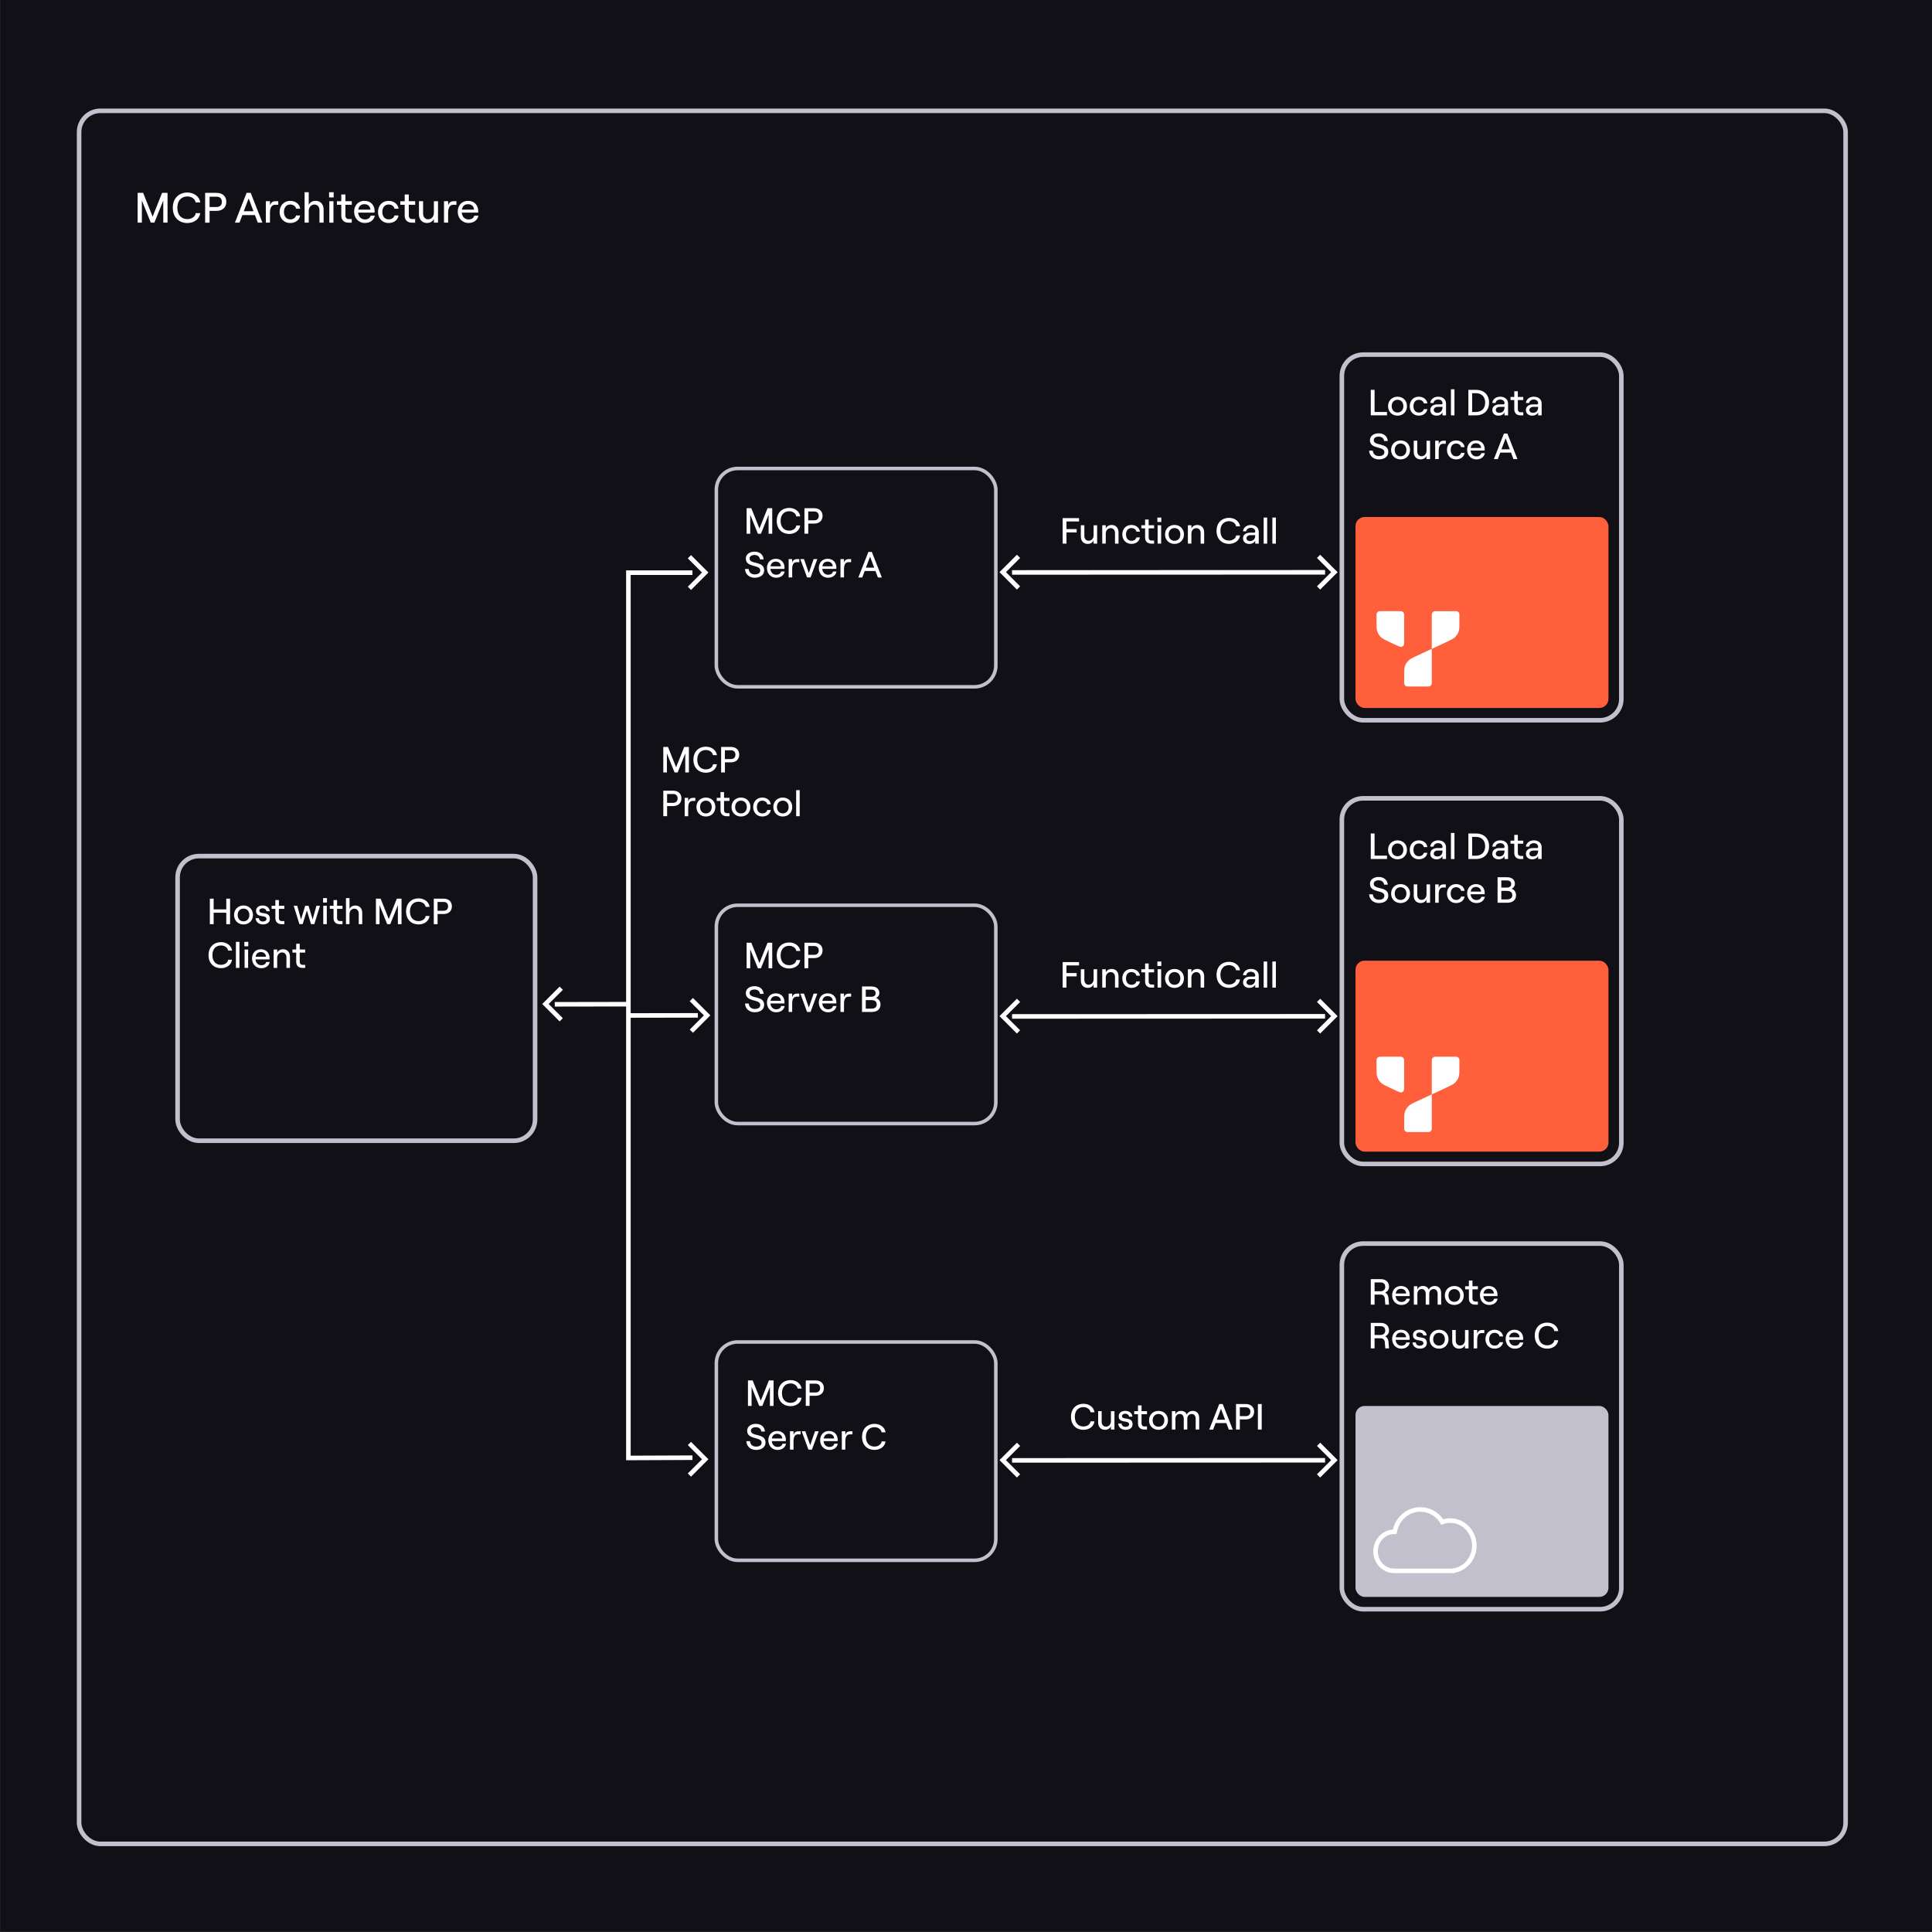 <?xml version="1.0" encoding="UTF-8"?>
<svg id="Layer_1" data-name="Layer 1" xmlns="http://www.w3.org/2000/svg" xmlns:xlink="http://www.w3.org/1999/xlink" width="636" height="636" viewBox="0 0 636 636">
  <rect x="0" y="0" width="636" height="636" fill="#333333" stroke="none"/>
  <defs>
    <style>
      .cls-1, .cls-2, .cls-3, .cls-4, .cls-5 {
        fill: none;
      }

      .cls-2, .cls-3 {
        stroke: #c2c0cc;
      }

      .cls-2, .cls-4, .cls-5 {
        stroke-width: 1.5px;
      }

      .cls-3 {
        stroke-width: 1.16px;
      }

      .cls-6 {
        fill: #121017;
      }

      .cls-7 {
        fill: #ff5f3b;
      }

      .cls-8 {
        clip-path: url(#clippath-1);
      }

      .cls-9 {
        clip-path: url(#clippath-3);
      }

      .cls-10 {
        clip-path: url(#clippath-4);
      }

      .cls-11 {
        clip-path: url(#clippath-2);
      }

      .cls-12 {
        fill: #fff;
      }

      .cls-4 {
        stroke-miterlimit: 10;
      }

      .cls-4, .cls-5 {
        stroke: #fff;
      }

      .cls-13 {
        fill: #c2c0cc;
      }
    </style>
    <clipPath id="clippath-1">
      <rect class="cls-1" x="453.13" y="201.18" width="27.3" height="24.83"/>
    </clipPath>
    <clipPath id="clippath-2">
      <rect class="cls-1" x="453.13" y="201.18" width="27.3" height="24.83"/>
    </clipPath>
    <clipPath id="clippath-3">
      <rect class="cls-1" x="453.13" y="347.85" width="27.3" height="24.83"/>
    </clipPath>
    <clipPath id="clippath-4">
      <rect class="cls-1" x="453.13" y="347.85" width="27.3" height="24.83"/>
    </clipPath>
  </defs>
  <rect class="cls-6" x=".07" y="-.15" width="636" height="636"/>
  <rect class="cls-2" x="58.46" y="281.82" width="117.68" height="93.7" rx="7" ry="7"/>
  <g>
    <path class="cls-12" d="M75.74,295.83v8.4h-1.25v-3.77h-4.16v3.77h-1.25v-8.4h1.25v3.53h4.16v-3.53h1.25Z"/>
    <path class="cls-12" d="M77.05,301.2c0-1.81,1.31-3.12,3.12-3.12s3.11,1.31,3.11,3.12-1.3,3.12-3.11,3.12-3.12-1.31-3.12-3.12ZM80.17,303.3c1.14,0,1.92-.86,1.92-2.1s-.78-2.1-1.92-2.1-1.93.86-1.93,2.1.78,2.1,1.93,2.1Z"/>
    <path class="cls-12" d="M84.13,302.26h1.09c.07.7.56,1.09,1.36,1.09.68,0,1.14-.37,1.14-.82,0-1.61-3.43-.13-3.43-2.71,0-1.04.89-1.74,2.15-1.74,1.37,0,2.29.75,2.36,1.89h-1.1c-.08-.7-.74-.97-1.26-.97-.64,0-1.06.31-1.06.78,0,1.5,3.47-.04,3.47,2.72,0,1.1-.9,1.81-2.27,1.81s-2.36-.79-2.45-2.06Z"/>
    <path class="cls-12" d="M91.81,296.29v1.89h1.79v1.01h-1.79v3.02c0,.65.36,1.01.94,1.01h.85v1.01h-.93c-1.22,0-2.02-.74-2.02-1.98v-3.06h-1.24v-1.01h1.24v-1.89h1.16Z"/>
    <path class="cls-12" d="M96.69,298.18h1.16l1.25,4.5,1.37-4.5h1.1l1.35,4.5,1.24-4.5h1.18l-1.87,6.04h-1.08l-1.37-4.51-1.38,4.51h-1.08l-1.87-6.04Z"/>
    <path class="cls-12" d="M106.35,295.65h1.29v1.46h-1.29v-1.46ZM106.42,298.18h1.16v6.04h-1.16v-6.04Z"/>
    <path class="cls-12" d="M110.96,296.29v1.89h1.79v1.01h-1.79v3.02c0,.65.36,1.01.94,1.01h.85v1.01h-.94c-1.22,0-2.01-.74-2.01-1.98v-3.06h-1.24v-1.01h1.24v-1.89h1.16Z"/>
    <path class="cls-12" d="M113.9,295.65h1.16v3.6c.32-.76,1.04-1.16,1.94-1.16,1.37,0,2.25.98,2.25,2.42v3.72h-1.16v-3.49c0-.96-.56-1.61-1.42-1.61-.95,0-1.62.77-1.62,1.82v3.27h-1.16v-8.58Z"/>
    <path class="cls-12" d="M123.76,295.83h1.54l2.67,6.69,2.67-6.69h1.54v8.4h-1.2v-6.25l-2.51,6.25h-1.01l-2.52-6.25v6.25h-1.19v-8.4Z"/>
    <path class="cls-12" d="M133.68,300.03c0-2.88,1.95-4.29,4.09-4.29,1.91,0,3.42,1.15,3.65,2.79h-1.31c-.14-.98-1.13-1.69-2.34-1.69-1.63,0-2.82,1.12-2.82,3.19s1.18,3.19,2.82,3.19c1.25,0,2.23-.71,2.36-1.69h1.27c-.18,1.64-1.69,2.79-3.63,2.79-2.16,0-4.09-1.42-4.09-4.29Z"/>
    <path class="cls-12" d="M142.8,295.83h3.25c1.69,0,2.71,1.04,2.71,2.53s-1.02,2.53-2.71,2.53h-2v3.33h-1.25v-8.4ZM146.01,299.81c1.08,0,1.5-.68,1.5-1.45s-.42-1.45-1.5-1.45h-1.97v2.9h1.97Z"/>
    <path class="cls-12" d="M68.65,314.43c0-2.88,1.96-4.29,4.09-4.29,1.91,0,3.42,1.15,3.65,2.79h-1.31c-.14-.98-1.13-1.69-2.34-1.69-1.63,0-2.82,1.12-2.82,3.19s1.17,3.19,2.82,3.19c1.25,0,2.23-.71,2.36-1.69h1.27c-.18,1.64-1.69,2.79-3.63,2.79-2.16,0-4.09-1.42-4.09-4.29Z"/>
    <path class="cls-12" d="M77.66,310.05h1.16v8.58h-1.16v-8.58Z"/>
    <path class="cls-12" d="M80.44,310.05h1.29v1.46h-1.29v-1.46ZM80.52,312.58h1.16v6.04h-1.16v-6.04Z"/>
    <path class="cls-12" d="M82.96,315.57c0-1.69,1.05-3.08,2.91-3.08s2.87,1.33,2.87,2.87c0,.16-.01.35-.02.46h-4.62c.1,1.14.84,1.92,1.9,1.92.89,0,1.46-.38,1.63-1.07h1.16c-.22,1.25-1.31,2.06-2.79,2.06-1.87,0-3.03-1.48-3.03-3.15ZM87.57,314.95c-.07-.92-.7-1.54-1.69-1.54s-1.56.53-1.74,1.54h3.43Z"/>
    <path class="cls-12" d="M90.1,312.58h1.16v1.07c.32-.76,1.04-1.16,1.94-1.16,1.37,0,2.25.98,2.25,2.42v3.72h-1.16v-3.49c0-.96-.56-1.61-1.42-1.61-.95,0-1.62.77-1.62,1.82v3.27h-1.16v-6.04Z"/>
    <path class="cls-12" d="M98.67,310.68v1.9h1.79v1.01h-1.79v3.02c0,.65.36,1.01.94,1.01h.85v1.01h-.93c-1.22,0-2.02-.74-2.02-1.98v-3.06h-1.24v-1.01h1.24v-1.9h1.16Z"/>
  </g>
  <rect class="cls-3" x="235.82" y="154.22" width="92" height="71.87" rx="7" ry="7"/>
  <rect class="cls-2" x="441.73" y="116.74" width="92" height="120.36" rx="7" ry="7"/>
  <rect class="cls-3" x="235.82" y="298" width="92" height="71.87" rx="7" ry="7"/>
  <g>
    <path class="cls-12" d="M245.79,310.34h1.54l2.67,6.69,2.67-6.69h1.54v8.4h-1.2v-6.25l-2.51,6.25h-1.01l-2.52-6.25v6.25h-1.19v-8.4Z"/>
    <path class="cls-12" d="M255.7,314.54c0-2.88,1.95-4.29,4.09-4.29,1.91,0,3.42,1.15,3.65,2.79h-1.31c-.14-.98-1.13-1.69-2.34-1.69-1.63,0-2.82,1.12-2.82,3.19s1.18,3.19,2.82,3.19c1.25,0,2.23-.71,2.36-1.69h1.27c-.18,1.64-1.69,2.79-3.63,2.79-2.16,0-4.09-1.42-4.09-4.29Z"/>
    <path class="cls-12" d="M264.82,310.34h3.25c1.69,0,2.71,1.04,2.71,2.53s-1.02,2.53-2.71,2.53h-2v3.33h-1.25v-8.4ZM268.03,314.32c1.08,0,1.5-.68,1.5-1.45s-.42-1.45-1.5-1.45h-1.97v2.9h1.97Z"/>
    <path class="cls-12" d="M245.25,330.35h1.21c.1,1.08.82,1.78,1.99,1.78,1.07,0,1.82-.41,1.82-1.32,0-2.02-4.75-.8-4.75-3.9,0-1.34,1.18-2.27,2.87-2.27s2.89,1,2.99,2.53h-1.2c-.1-.86-.77-1.43-1.79-1.43s-1.63.46-1.63,1.16c0,2.04,4.8.68,4.8,3.89,0,1.54-1.31,2.44-3.11,2.44s-3.11-1.14-3.2-2.88Z"/>
    <path class="cls-12" d="M252.47,330.08c0-1.69,1.06-3.08,2.91-3.08s2.87,1.33,2.87,2.87c0,.16-.01.35-.02.46h-4.62c.1,1.14.84,1.92,1.9,1.92.89,0,1.46-.38,1.63-1.07h1.16c-.22,1.25-1.31,2.06-2.79,2.06-1.87,0-3.03-1.48-3.03-3.15ZM257.08,329.46c-.07-.92-.7-1.54-1.69-1.54s-1.56.53-1.74,1.54h3.43Z"/>
    <path class="cls-12" d="M260.78,330.4v2.73h-1.16v-6.04h1.16v1.16c.28-.8.76-1.16,1.61-1.16h.73v1.01h-.88c-1.1,0-1.46.98-1.46,2.3Z"/>
    <path class="cls-12" d="M263.46,327.09h1.2l1.6,4.58,1.58-4.58h1.21l-2.22,6.04h-1.15l-2.22-6.04Z"/>
    <path class="cls-12" d="M269.54,330.08c0-1.69,1.06-3.08,2.91-3.08s2.87,1.33,2.87,2.87c0,.16-.01.35-.02.46h-4.62c.1,1.14.84,1.92,1.9,1.92.89,0,1.46-.38,1.63-1.07h1.16c-.22,1.25-1.31,2.06-2.79,2.06-1.87,0-3.03-1.48-3.03-3.15ZM274.14,329.46c-.07-.92-.7-1.54-1.69-1.54s-1.56.53-1.74,1.54h3.43Z"/>
    <path class="cls-12" d="M277.84,330.4v2.73h-1.16v-6.04h1.16v1.16c.28-.8.76-1.16,1.61-1.16h.73v1.01h-.88c-1.1,0-1.46.98-1.46,2.3Z"/>
    <path class="cls-12" d="M283.77,324.74h3.11c1.57,0,2.59.78,2.59,2.16,0,.78-.54,1.4-1.08,1.64.83.3,1.46.98,1.46,2.13,0,1.52-1.08,2.46-2.82,2.46h-3.26v-8.4ZM286.81,328.13c.94,0,1.44-.4,1.44-1.18s-.5-1.17-1.45-1.17h-1.8v2.35h1.81ZM286.86,332.03c1.18,0,1.75-.49,1.75-1.4s-.58-1.4-1.75-1.4h-1.86v2.81h1.86Z"/>
  </g>
  <g>
    <path class="cls-12" d="M218.36,245.89h1.54l2.67,6.69,2.67-6.69h1.54v8.4h-1.2v-6.25l-2.51,6.25h-1.01l-2.52-6.25v6.25h-1.19v-8.4Z"/>
    <path class="cls-12" d="M228.27,250.09c0-2.88,1.95-4.29,4.09-4.29,1.91,0,3.42,1.15,3.65,2.79h-1.31c-.14-.98-1.13-1.69-2.34-1.69-1.63,0-2.82,1.12-2.82,3.19s1.18,3.19,2.82,3.19c1.25,0,2.23-.71,2.36-1.69h1.27c-.18,1.64-1.69,2.79-3.63,2.79-2.16,0-4.09-1.42-4.09-4.29Z"/>
    <path class="cls-12" d="M237.39,245.89h3.25c1.69,0,2.71,1.04,2.71,2.53s-1.02,2.53-2.71,2.53h-2v3.33h-1.25v-8.4ZM240.6,249.88c1.08,0,1.5-.68,1.5-1.45s-.42-1.45-1.5-1.45h-1.97v2.9h1.97Z"/>
    <path class="cls-12" d="M218.36,260.29h3.25c1.69,0,2.71,1.04,2.71,2.53s-1.02,2.53-2.71,2.53h-2v3.33h-1.25v-8.4ZM221.57,264.28c1.08,0,1.5-.68,1.5-1.45s-.42-1.45-1.5-1.45h-1.97v2.9h1.97Z"/>
    <path class="cls-12" d="M226.55,265.96v2.73h-1.16v-6.04h1.16v1.16c.28-.8.76-1.16,1.61-1.16h.73v1.01h-.88c-1.1,0-1.46.98-1.46,2.3Z"/>
    <path class="cls-12" d="M229.26,265.67c0-1.81,1.31-3.12,3.12-3.12s3.11,1.31,3.11,3.12-1.3,3.12-3.11,3.12-3.12-1.31-3.12-3.12ZM232.38,267.77c1.14,0,1.92-.86,1.92-2.1s-.78-2.1-1.92-2.1-1.93.86-1.93,2.1.78,2.1,1.93,2.1Z"/>
    <path class="cls-12" d="M238.35,260.75v1.9h1.79v1.01h-1.79v3.02c0,.65.36,1.01.94,1.01h.85v1.01h-.94c-1.22,0-2.02-.74-2.02-1.98v-3.06h-1.24v-1.01h1.24v-1.9h1.16Z"/>
    <path class="cls-12" d="M240.81,265.67c0-1.81,1.31-3.12,3.12-3.12s3.11,1.31,3.11,3.12-1.3,3.12-3.11,3.12-3.12-1.31-3.12-3.12ZM243.93,267.77c1.14,0,1.92-.86,1.92-2.1s-.78-2.1-1.92-2.1-1.93.86-1.93,2.1.78,2.1,1.93,2.1Z"/>
    <path class="cls-12" d="M247.94,265.67c0-1.67,1.09-3.12,2.99-3.12,1.42,0,2.64.84,2.81,2.21h-1.16c-.11-.68-.79-1.19-1.62-1.19-1.2,0-1.8.94-1.8,2.1s.61,2.1,1.81,2.1c.83,0,1.43-.43,1.62-1.12h1.15c-.19,1.27-1.26,2.14-2.81,2.14-1.89,0-2.99-1.45-2.99-3.12Z"/>
    <path class="cls-12" d="M254.57,265.67c0-1.81,1.31-3.12,3.12-3.12s3.11,1.31,3.11,3.12-1.3,3.12-3.11,3.12-3.12-1.31-3.12-3.12ZM257.69,267.77c1.14,0,1.92-.86,1.92-2.1s-.78-2.1-1.92-2.1-1.93.86-1.93,2.1.78,2.1,1.93,2.1Z"/>
    <path class="cls-12" d="M262.09,260.11h1.16v8.58h-1.16v-8.58Z"/>
  </g>
  <g>
    <path class="cls-12" d="M246.23,454.42h1.54l2.67,6.69,2.67-6.69h1.54v8.4h-1.2v-6.25l-2.51,6.25h-1.01l-2.52-6.25v6.25h-1.19v-8.4Z"/>
    <path class="cls-12" d="M256.14,458.61c0-2.88,1.95-4.29,4.09-4.29,1.91,0,3.42,1.15,3.65,2.79h-1.31c-.14-.98-1.13-1.69-2.34-1.69-1.63,0-2.82,1.12-2.82,3.19s1.18,3.19,2.82,3.19c1.25,0,2.23-.71,2.36-1.69h1.27c-.18,1.64-1.69,2.79-3.63,2.79-2.16,0-4.09-1.42-4.09-4.29Z"/>
    <path class="cls-12" d="M265.26,454.42h3.25c1.69,0,2.71,1.04,2.71,2.53s-1.02,2.53-2.71,2.53h-2v3.33h-1.25v-8.4ZM268.48,458.4c1.08,0,1.5-.68,1.5-1.45s-.42-1.45-1.5-1.45h-1.97v2.9h1.97Z"/>
    <path class="cls-12" d="M245.69,474.43h1.21c.1,1.08.82,1.78,1.99,1.78,1.07,0,1.82-.41,1.82-1.32,0-2.02-4.75-.8-4.75-3.9,0-1.34,1.18-2.27,2.87-2.27s2.89,1,2.99,2.53h-1.2c-.1-.86-.77-1.43-1.79-1.43s-1.63.46-1.63,1.16c0,2.04,4.8.68,4.8,3.89,0,1.54-1.31,2.44-3.11,2.44s-3.11-1.14-3.2-2.88Z"/>
    <path class="cls-12" d="M252.92,474.15c0-1.69,1.06-3.08,2.91-3.08s2.87,1.33,2.87,2.87c0,.16-.01.35-.02.46h-4.62c.1,1.14.84,1.92,1.9,1.92.89,0,1.46-.38,1.63-1.07h1.16c-.22,1.25-1.31,2.06-2.79,2.06-1.87,0-3.03-1.48-3.03-3.15ZM257.52,473.54c-.07-.92-.7-1.54-1.69-1.54s-1.56.53-1.74,1.54h3.43Z"/>
    <path class="cls-12" d="M261.22,474.48v2.73h-1.16v-6.04h1.16v1.16c.28-.8.76-1.16,1.61-1.16h.73v1.01h-.88c-1.1,0-1.46.98-1.46,2.3Z"/>
    <path class="cls-12" d="M263.91,471.17h1.2l1.6,4.58,1.58-4.58h1.21l-2.22,6.04h-1.15l-2.22-6.04Z"/>
    <path class="cls-12" d="M269.98,474.15c0-1.69,1.06-3.08,2.91-3.08s2.87,1.33,2.87,2.87c0,.16-.01.35-.02.46h-4.62c.1,1.14.84,1.92,1.9,1.92.89,0,1.46-.38,1.63-1.07h1.16c-.22,1.25-1.31,2.06-2.79,2.06-1.87,0-3.03-1.48-3.03-3.15ZM274.59,473.54c-.07-.92-.7-1.54-1.69-1.54s-1.56.53-1.74,1.54h3.43Z"/>
    <path class="cls-12" d="M278.28,474.48v2.73h-1.16v-6.04h1.16v1.16c.28-.8.76-1.16,1.61-1.16h.73v1.01h-.88c-1.1,0-1.46.98-1.46,2.3Z"/>
    <path class="cls-12" d="M283.78,473.01c0-2.88,1.95-4.29,4.09-4.29,1.91,0,3.42,1.15,3.65,2.79h-1.31c-.14-.98-1.13-1.69-2.34-1.69-1.63,0-2.82,1.12-2.82,3.19s1.18,3.19,2.82,3.19c1.25,0,2.23-.71,2.36-1.69h1.27c-.18,1.64-1.69,2.79-3.63,2.79-2.16,0-4.09-1.42-4.09-4.29Z"/>
  </g>
  <rect class="cls-3" x="235.82" y="441.77" width="92" height="71.87" rx="7" ry="7"/>
  <rect class="cls-2" x="26.04" y="36.48" width="581.52" height="570.51" rx="7" ry="7"/>
  <g>
    <path class="cls-12" d="M45.33,63.49h1.79l3.12,7.82,3.12-7.82h1.79v9.8h-1.4v-7.3l-2.93,7.3h-1.18l-2.94-7.3v7.3h-1.39v-9.8Z"/>
    <path class="cls-12" d="M56.89,68.39c0-3.36,2.28-5.01,4.78-5.01,2.23,0,3.99,1.34,4.26,3.26h-1.53c-.17-1.15-1.32-1.97-2.73-1.97-1.91,0-3.29,1.3-3.29,3.73s1.37,3.73,3.29,3.73c1.46,0,2.61-.83,2.76-1.97h1.48c-.21,1.92-1.98,3.26-4.24,3.26-2.52,0-4.78-1.65-4.78-5.01Z"/>
    <path class="cls-12" d="M67.53,63.49h3.8c1.98,0,3.17,1.22,3.17,2.96s-1.19,2.96-3.17,2.96h-2.34v3.89h-1.46v-9.8ZM71.29,68.14c1.26,0,1.75-.8,1.75-1.7s-.49-1.69-1.75-1.69h-2.3v3.39h2.3Z"/>
    <path class="cls-12" d="M81.19,63.49h1.34l3.85,9.8h-1.51l-.94-2.49h-4.15l-.94,2.49h-1.51l3.85-9.8ZM80.26,69.53h3.19l-1.6-4.22-1.6,4.22Z"/>
    <path class="cls-12" d="M88.87,70.1v3.19h-1.36v-7.06h1.36v1.36c.32-.94.88-1.36,1.88-1.36h.85v1.18h-1.02c-1.29,0-1.71,1.15-1.71,2.69Z"/>
    <path class="cls-12" d="M92.05,69.77c0-1.95,1.27-3.64,3.49-3.64,1.65,0,3.08.98,3.28,2.58h-1.36c-.13-.8-.92-1.39-1.89-1.39-1.4,0-2.1,1.09-2.1,2.45s.71,2.45,2.11,2.45c.97,0,1.67-.5,1.89-1.3h1.34c-.22,1.48-1.47,2.49-3.28,2.49-2.21,0-3.49-1.7-3.49-3.64Z"/>
    <path class="cls-12" d="M100.27,63.28h1.36v4.2c.38-.88,1.22-1.36,2.27-1.36,1.6,0,2.63,1.15,2.63,2.83v4.34h-1.36v-4.08c0-1.12-.66-1.88-1.65-1.88-1.11,0-1.89.9-1.89,2.13v3.82h-1.36v-10.02Z"/>
    <path class="cls-12" d="M108.33,63.28h1.51v1.71h-1.51v-1.71ZM108.41,66.24h1.36v7.06h-1.36v-7.06Z"/>
    <path class="cls-12" d="M113.71,64.02v2.21h2.09v1.18h-2.09v3.53c0,.76.42,1.18,1.09,1.18h.99v1.18h-1.09c-1.43,0-2.35-.87-2.35-2.31v-3.57h-1.44v-1.18h1.44v-2.21h1.36Z"/>
    <path class="cls-12" d="M116.57,69.72c0-1.98,1.23-3.6,3.4-3.6s3.35,1.55,3.35,3.35c0,.18-.01.41-.03.53h-5.39c.11,1.33.98,2.24,2.21,2.24,1.04,0,1.71-.45,1.91-1.25h1.36c-.25,1.46-1.53,2.41-3.26,2.41-2.19,0-3.54-1.72-3.54-3.68ZM121.95,69.01c-.08-1.08-.81-1.79-1.98-1.79s-1.82.62-2.03,1.79h4.01Z"/>
    <path class="cls-12" d="M124.44,69.77c0-1.95,1.27-3.64,3.49-3.64,1.65,0,3.08.98,3.28,2.58h-1.36c-.13-.8-.92-1.39-1.89-1.39-1.4,0-2.1,1.09-2.1,2.45s.71,2.45,2.11,2.45c.97,0,1.67-.5,1.89-1.3h1.34c-.22,1.48-1.47,2.49-3.28,2.49-2.21,0-3.49-1.7-3.49-3.64Z"/>
    <path class="cls-12" d="M134.58,64.02v2.21h2.09v1.18h-2.09v3.53c0,.76.42,1.18,1.09,1.18h.99v1.18h-1.09c-1.43,0-2.35-.87-2.35-2.31v-3.57h-1.44v-1.18h1.44v-2.21h1.36Z"/>
    <path class="cls-12" d="M144.19,73.29h-1.36v-1.25c-.38.88-1.23,1.36-2.28,1.36-1.6,0-2.63-1.15-2.63-2.83v-4.34h1.36v4.08c0,1.12.66,1.88,1.65,1.88,1.11,0,1.9-.9,1.9-2.13v-3.82h1.36v7.06Z"/>
    <path class="cls-12" d="M147.52,70.1v3.19h-1.36v-7.06h1.36v1.36c.32-.94.88-1.36,1.88-1.36h.85v1.18h-1.02c-1.29,0-1.71,1.15-1.71,2.69Z"/>
    <path class="cls-12" d="M150.68,69.72c0-1.98,1.23-3.6,3.4-3.6s3.35,1.55,3.35,3.35c0,.18-.01.41-.03.53h-5.39c.11,1.33.98,2.24,2.21,2.24,1.04,0,1.71-.45,1.91-1.25h1.36c-.25,1.46-1.53,2.41-3.26,2.41-2.19,0-3.54-1.72-3.54-3.68ZM156.06,69.01c-.08-1.08-.81-1.79-1.98-1.79s-1.82.62-2.03,1.79h4.01Z"/>
  </g>
  <polyline class="cls-5" points="184.75 335.71 179.56 330.51 184.76 325.31"/>
  <path class="cls-5" d="M182.63,330.61l24.41-.04"/>
  <polyline class="cls-5" points="335.28 339.7 330.09 334.5 335.29 329.3"/>
  <polyline class="cls-5" points="434.07 329.3 439.27 334.51 434.06 339.7"/>
  <path class="cls-5" d="M333.16,334.6l103.04-.04"/>
  <polyline class="cls-5" points="335.28 485.86 330.09 480.65 335.29 475.46"/>
  <polyline class="cls-5" points="434.07 475.46 439.27 480.66 434.06 485.86"/>
  <path class="cls-5" d="M333.16,480.75l103.04-.04"/>
  <path class="cls-5" d="M206.83,334.29l22.9-.04"/>
  <polyline class="cls-5" points="227.59 339.46 232.78 334.25 227.58 329.06"/>
  <g>
    <polyline class="cls-5" points="226.95 485.58 232.15 480.38 226.95 475.18"/>
    <path class="cls-5" d="M227.95,188.52h-21.09v291.43l21.09-.09"/>
    <polyline class="cls-5" points="226.95 193.67 232.15 188.47 226.95 183.27"/>
  </g>
  <g>
    <path class="cls-12" d="M245.79,167.3h1.54l2.67,6.69,2.67-6.69h1.54v8.4h-1.2v-6.25l-2.51,6.25h-1.01l-2.52-6.25v6.25h-1.19v-8.4Z"/>
    <path class="cls-12" d="M255.7,171.49c0-2.88,1.95-4.29,4.09-4.29,1.91,0,3.42,1.15,3.65,2.79h-1.31c-.14-.98-1.13-1.69-2.34-1.69-1.63,0-2.82,1.12-2.82,3.19s1.18,3.19,2.82,3.19c1.25,0,2.23-.71,2.36-1.69h1.27c-.18,1.64-1.69,2.79-3.63,2.79-2.16,0-4.09-1.42-4.09-4.29Z"/>
    <path class="cls-12" d="M264.82,167.3h3.25c1.69,0,2.71,1.04,2.71,2.53s-1.02,2.53-2.71,2.53h-2v3.33h-1.25v-8.4ZM268.03,171.28c1.08,0,1.5-.68,1.5-1.45s-.42-1.45-1.5-1.45h-1.97v2.9h1.97Z"/>
    <path class="cls-12" d="M245.25,187.31h1.21c.1,1.08.82,1.78,1.99,1.78,1.07,0,1.82-.41,1.82-1.32,0-2.02-4.75-.8-4.75-3.9,0-1.34,1.18-2.27,2.87-2.27s2.89,1,2.99,2.53h-1.2c-.1-.86-.77-1.43-1.79-1.43s-1.63.46-1.63,1.16c0,2.04,4.8.68,4.8,3.89,0,1.54-1.31,2.44-3.11,2.44s-3.11-1.14-3.2-2.88Z"/>
    <path class="cls-12" d="M252.47,187.03c0-1.69,1.06-3.08,2.91-3.08s2.87,1.33,2.87,2.87c0,.16-.01.35-.02.46h-4.62c.1,1.14.84,1.92,1.9,1.92.89,0,1.46-.38,1.63-1.07h1.16c-.22,1.25-1.31,2.06-2.79,2.06-1.87,0-3.03-1.48-3.03-3.15ZM257.08,186.42c-.07-.92-.7-1.54-1.69-1.54s-1.56.53-1.74,1.54h3.43Z"/>
    <path class="cls-12" d="M260.78,187.36v2.73h-1.16v-6.04h1.16v1.16c.28-.8.76-1.16,1.61-1.16h.73v1.01h-.88c-1.1,0-1.46.98-1.46,2.3Z"/>
    <path class="cls-12" d="M263.46,184.05h1.2l1.6,4.58,1.58-4.58h1.21l-2.22,6.04h-1.15l-2.22-6.04Z"/>
    <path class="cls-12" d="M269.54,187.03c0-1.69,1.06-3.08,2.91-3.08s2.87,1.33,2.87,2.87c0,.16-.01.35-.02.46h-4.62c.1,1.14.84,1.92,1.9,1.92.89,0,1.46-.38,1.63-1.07h1.16c-.22,1.25-1.31,2.06-2.79,2.06-1.87,0-3.03-1.48-3.03-3.15ZM274.14,186.42c-.07-.92-.7-1.54-1.69-1.54s-1.56.53-1.74,1.54h3.43Z"/>
    <path class="cls-12" d="M277.84,187.36v2.73h-1.16v-6.04h1.16v1.16c.28-.8.76-1.16,1.61-1.16h.73v1.01h-.88c-1.1,0-1.46.98-1.46,2.3Z"/>
    <path class="cls-12" d="M285.85,181.7h1.15l3.3,8.4h-1.3l-.8-2.13h-3.55l-.8,2.13h-1.29l3.3-8.4ZM285.06,186.87h2.73l-1.37-3.61-1.37,3.61Z"/>
  </g>
  <rect class="cls-7" x="446.22" y="170.2" width="83.27" height="62.86" rx="3" ry="3"/>
  <g>
    <path class="cls-12" d="M451.25,421.08h3.29c1.69,0,2.72,1.02,2.72,2.52,0,.9-.49,1.52-1.24,1.9.61.36,1.01,1.02,1.06,1.83l.17,2.15h-1.21l-.17-2.04c-.06-.74-.55-1.27-1.27-1.27h-2.1v3.31h-1.25v-8.4ZM454.5,425.07c1.09,0,1.51-.71,1.51-1.46s-.42-1.44-1.51-1.44h-2v2.9h2Z"/>
    <path class="cls-12" d="M458.28,426.42c0-1.69,1.06-3.08,2.91-3.08s2.87,1.33,2.87,2.87c0,.16-.01.35-.02.46h-4.62c.1,1.14.84,1.92,1.9,1.92.89,0,1.46-.38,1.63-1.07h1.16c-.22,1.25-1.31,2.06-2.79,2.06-1.87,0-3.03-1.47-3.03-3.15ZM462.89,425.81c-.07-.92-.7-1.54-1.69-1.54s-1.56.53-1.74,1.54h3.43Z"/>
    <path class="cls-12" d="M465.42,423.43h1.16v1.08c.25-.68.9-1.18,1.79-1.18.98,0,1.72.44,1.96,1.24.24-.68,1.03-1.24,1.97-1.24,1.31,0,2.12.9,2.12,2.3v3.84h-1.16v-3.51c0-.96-.48-1.61-1.28-1.61-.92,0-1.48.65-1.48,1.61v3.51h-1.16v-3.51c0-.96-.48-1.61-1.27-1.61-.92,0-1.48.65-1.48,1.61v3.51h-1.16v-6.04Z"/>
    <path class="cls-12" d="M475.63,426.46c0-1.81,1.31-3.12,3.12-3.12s3.11,1.31,3.11,3.12-1.3,3.12-3.11,3.12-3.12-1.31-3.12-3.12ZM478.75,428.56c1.14,0,1.92-.86,1.92-2.1s-.78-2.1-1.92-2.1-1.93.86-1.93,2.1.78,2.1,1.93,2.1Z"/>
    <path class="cls-12" d="M484.72,421.54v1.89h1.79v1.01h-1.79v3.02c0,.65.36,1.01.94,1.01h.85v1.01h-.94c-1.22,0-2.02-.74-2.02-1.98v-3.06h-1.24v-1.01h1.24v-1.89h1.16Z"/>
    <path class="cls-12" d="M487.18,426.42c0-1.69,1.06-3.08,2.91-3.08s2.87,1.33,2.87,2.87c0,.16-.01.35-.02.46h-4.62c.1,1.14.84,1.92,1.9,1.92.89,0,1.46-.38,1.63-1.07h1.16c-.22,1.25-1.31,2.06-2.79,2.06-1.87,0-3.03-1.47-3.03-3.15ZM491.78,425.81c-.07-.92-.7-1.54-1.69-1.54s-1.56.53-1.74,1.54h3.43Z"/>
    <path class="cls-12" d="M451.25,435.48h3.29c1.69,0,2.72,1.02,2.72,2.52,0,.9-.49,1.52-1.24,1.89.61.36,1.01,1.02,1.06,1.83l.17,2.15h-1.21l-.17-2.04c-.06-.74-.55-1.27-1.27-1.27h-2.1v3.31h-1.25v-8.4ZM454.5,439.46c1.09,0,1.51-.71,1.51-1.46s-.42-1.44-1.51-1.44h-2v2.9h2Z"/>
    <path class="cls-12" d="M458.28,440.82c0-1.69,1.06-3.08,2.91-3.08s2.87,1.33,2.87,2.87c0,.16-.01.35-.02.46h-4.62c.1,1.14.84,1.92,1.9,1.92.89,0,1.46-.38,1.63-1.07h1.16c-.22,1.25-1.31,2.06-2.79,2.06-1.87,0-3.03-1.48-3.03-3.15ZM462.89,440.21c-.07-.92-.7-1.54-1.69-1.54s-1.56.53-1.74,1.54h3.43Z"/>
    <path class="cls-12" d="M464.98,441.91h1.09c.07.7.56,1.09,1.36,1.09.68,0,1.14-.37,1.14-.82,0-1.61-3.43-.13-3.43-2.71,0-1.04.89-1.74,2.15-1.74,1.37,0,2.29.75,2.36,1.89h-1.1c-.08-.7-.74-.97-1.26-.97-.64,0-1.06.31-1.06.78,0,1.5,3.47-.04,3.47,2.72,0,1.1-.9,1.81-2.27,1.81s-2.36-.79-2.45-2.06Z"/>
    <path class="cls-12" d="M470.61,440.86c0-1.81,1.31-3.12,3.12-3.12s3.11,1.31,3.11,3.12-1.3,3.12-3.11,3.12-3.12-1.31-3.12-3.12ZM473.72,442.96c1.14,0,1.92-.86,1.92-2.1s-.78-2.1-1.92-2.1-1.93.86-1.93,2.1.78,2.1,1.93,2.1Z"/>
    <path class="cls-12" d="M483.42,443.88h-1.16v-1.07c-.32.75-1.06,1.16-1.95,1.16-1.37,0-2.25-.98-2.25-2.42v-3.72h1.16v3.49c0,.96.56,1.61,1.42,1.61.95,0,1.63-.77,1.63-1.82v-3.27h1.16v6.04Z"/>
    <path class="cls-12" d="M486.28,441.14v2.73h-1.16v-6.04h1.16v1.16c.28-.8.76-1.16,1.61-1.16h.73v1.01h-.88c-1.1,0-1.46.98-1.46,2.3Z"/>
    <path class="cls-12" d="M489,440.86c0-1.67,1.09-3.12,2.99-3.12,1.42,0,2.64.84,2.81,2.21h-1.16c-.11-.68-.79-1.19-1.62-1.19-1.2,0-1.8.94-1.8,2.1s.61,2.1,1.81,2.1c.83,0,1.43-.43,1.62-1.12h1.15c-.19,1.27-1.26,2.13-2.81,2.13-1.89,0-2.99-1.45-2.99-3.12Z"/>
    <path class="cls-12" d="M495.64,440.82c0-1.69,1.06-3.08,2.91-3.08s2.87,1.33,2.87,2.87c0,.16-.01.35-.02.46h-4.62c.1,1.14.84,1.92,1.9,1.92.89,0,1.46-.38,1.63-1.07h1.16c-.22,1.25-1.31,2.06-2.79,2.06-1.87,0-3.03-1.48-3.03-3.15ZM500.24,440.21c-.07-.92-.7-1.54-1.69-1.54s-1.56.53-1.74,1.54h3.43Z"/>
    <path class="cls-12" d="M505.23,439.68c0-2.88,1.95-4.29,4.09-4.29,1.91,0,3.42,1.15,3.65,2.79h-1.31c-.14-.98-1.13-1.69-2.34-1.69-1.63,0-2.82,1.12-2.82,3.19s1.18,3.19,2.82,3.19c1.25,0,2.23-.71,2.36-1.69h1.27c-.18,1.64-1.69,2.79-3.63,2.79-2.16,0-4.09-1.42-4.09-4.29Z"/>
  </g>
  <g>
    <path class="cls-12" d="M451.25,128.33h1.25v7.29h4.09v1.1h-5.34v-8.4Z"/>
    <path class="cls-12" d="M456.94,133.71c0-1.81,1.31-3.12,3.12-3.12s3.11,1.31,3.11,3.12-1.3,3.12-3.11,3.12-3.12-1.31-3.12-3.12ZM460.06,135.8c1.14,0,1.92-.86,1.92-2.1s-.78-2.1-1.92-2.1-1.93.86-1.93,2.1.78,2.1,1.93,2.1Z"/>
    <path class="cls-12" d="M464.07,133.71c0-1.67,1.09-3.12,2.99-3.12,1.42,0,2.64.84,2.81,2.21h-1.16c-.11-.68-.79-1.19-1.62-1.19-1.2,0-1.8.94-1.8,2.1s.61,2.1,1.81,2.1c.83,0,1.43-.43,1.62-1.12h1.15c-.19,1.27-1.26,2.13-2.81,2.13-1.89,0-2.99-1.45-2.99-3.12Z"/>
    <path class="cls-12" d="M470.84,135c0-1.16.92-1.88,2.35-1.88h1.26c.28,0,.41-.14.41-.36,0-.73-.53-1.24-1.46-1.24-.84,0-1.45.53-1.49,1.14h-1.08c.1-1.19,1.18-2.07,2.6-2.07,1.56,0,2.59.9,2.59,2.24v3.9h-1.16v-.98c-.29.66-1.06,1.08-1.97,1.08-1.24,0-2.05-.74-2.05-1.82ZM473.12,135.9c1.1,0,1.74-.71,1.74-1.82v-.14h-1.56c-.79,0-1.31.41-1.31,1.04,0,.55.46.92,1.13.92Z"/>
    <path class="cls-12" d="M477.64,128.15h1.16v8.58h-1.16v-8.58Z"/>
    <path class="cls-12" d="M483.38,128.33h2.58c2.34,0,4.23,1.46,4.23,4.2s-1.89,4.2-4.23,4.2h-2.58v-8.4ZM485.88,135.62c1.56,0,3.02-.88,3.02-3.09s-1.46-3.09-3.02-3.09h-1.26v6.19h1.26Z"/>
    <path class="cls-12" d="M491.26,135c0-1.16.92-1.88,2.35-1.88h1.26c.28,0,.41-.14.41-.36,0-.73-.53-1.24-1.46-1.24-.84,0-1.45.53-1.49,1.14h-1.08c.1-1.19,1.18-2.07,2.6-2.07,1.56,0,2.59.9,2.59,2.24v3.9h-1.16v-.98c-.29.66-1.06,1.08-1.97,1.08-1.24,0-2.05-.74-2.05-1.82ZM493.54,135.9c1.1,0,1.74-.71,1.74-1.82v-.14h-1.56c-.79,0-1.31.41-1.31,1.04,0,.55.46.92,1.13.92Z"/>
    <path class="cls-12" d="M499.66,128.79v1.89h1.79v1.01h-1.79v3.02c0,.65.36,1.01.94,1.01h.85v1.01h-.94c-1.22,0-2.02-.74-2.02-1.98v-3.06h-1.24v-1.01h1.24v-1.89h1.16Z"/>
    <path class="cls-12" d="M502.32,135c0-1.16.92-1.88,2.35-1.88h1.26c.28,0,.41-.14.41-.36,0-.73-.53-1.24-1.46-1.24-.84,0-1.45.53-1.49,1.14h-1.08c.1-1.19,1.18-2.07,2.6-2.07,1.56,0,2.59.9,2.59,2.24v3.9h-1.16v-.98c-.29.66-1.06,1.08-1.97,1.08-1.24,0-2.05-.74-2.05-1.82ZM504.6,135.9c1.1,0,1.74-.71,1.74-1.82v-.14h-1.56c-.79,0-1.31.41-1.31,1.04,0,.55.46.92,1.13.92Z"/>
    <path class="cls-12" d="M450.71,148.35h1.21c.1,1.08.82,1.78,1.99,1.78,1.07,0,1.82-.41,1.82-1.32,0-2.02-4.75-.8-4.75-3.9,0-1.34,1.18-2.27,2.87-2.27s2.89,1,2.99,2.53h-1.2c-.1-.86-.77-1.43-1.79-1.43s-1.63.46-1.63,1.16c0,2.04,4.8.68,4.8,3.89,0,1.54-1.31,2.44-3.11,2.44s-3.11-1.14-3.2-2.88Z"/>
    <path class="cls-12" d="M457.94,148.11c0-1.81,1.31-3.12,3.12-3.12s3.11,1.31,3.11,3.12-1.3,3.12-3.11,3.12-3.12-1.31-3.12-3.12ZM461.06,150.21c1.14,0,1.92-.86,1.92-2.1s-.78-2.1-1.92-2.1-1.93.86-1.93,2.1.78,2.1,1.93,2.1Z"/>
    <path class="cls-12" d="M470.75,151.13h-1.16v-1.07c-.32.76-1.06,1.16-1.95,1.16-1.37,0-2.25-.98-2.25-2.42v-3.72h1.16v3.49c0,.96.56,1.61,1.42,1.61.95,0,1.63-.77,1.63-1.82v-3.27h1.16v6.04Z"/>
    <path class="cls-12" d="M473.61,148.39v2.73h-1.16v-6.04h1.16v1.16c.28-.8.76-1.16,1.61-1.16h.73v1.01h-.88c-1.1,0-1.46.98-1.46,2.3Z"/>
    <path class="cls-12" d="M476.33,148.11c0-1.67,1.09-3.12,2.99-3.12,1.42,0,2.64.84,2.81,2.21h-1.16c-.11-.68-.79-1.19-1.62-1.19-1.2,0-1.8.94-1.8,2.1s.61,2.1,1.81,2.1c.83,0,1.43-.43,1.62-1.12h1.15c-.19,1.27-1.26,2.14-2.81,2.14-1.89,0-2.99-1.45-2.99-3.12Z"/>
    <path class="cls-12" d="M482.97,148.07c0-1.69,1.06-3.08,2.91-3.08s2.87,1.33,2.87,2.87c0,.16-.01.35-.02.46h-4.62c.1,1.14.84,1.92,1.9,1.92.89,0,1.46-.38,1.63-1.07h1.16c-.22,1.25-1.31,2.06-2.79,2.06-1.87,0-3.03-1.48-3.03-3.15ZM487.57,147.46c-.07-.92-.7-1.54-1.69-1.54s-1.56.53-1.74,1.54h3.43Z"/>
    <path class="cls-12" d="M495.07,142.73h1.15l3.3,8.4h-1.3l-.8-2.13h-3.55l-.8,2.13h-1.29l3.3-8.4ZM494.28,147.9h2.73l-1.37-3.61-1.37,3.61Z"/>
  </g>
  <g>
    <path class="cls-12" d="M349.82,316.71h5.39v1.1h-4.14v2.51h3.35v1.1h-3.35v3.68h-1.25v-8.4Z"/>
    <path class="cls-12" d="M361.16,325.11h-1.16v-1.07c-.32.76-1.06,1.16-1.95,1.16-1.37,0-2.25-.98-2.25-2.42v-3.72h1.16v3.49c0,.96.56,1.61,1.42,1.61.95,0,1.63-.77,1.63-1.82v-3.27h1.16v6.04Z"/>
    <path class="cls-12" d="M362.86,319.06h1.16v1.07c.32-.76,1.04-1.16,1.94-1.16,1.37,0,2.25.98,2.25,2.42v3.72h-1.16v-3.49c0-.96-.56-1.61-1.42-1.61-.95,0-1.62.77-1.62,1.82v3.27h-1.16v-6.04Z"/>
    <path class="cls-12" d="M369.45,322.09c0-1.67,1.09-3.12,2.99-3.12,1.42,0,2.64.84,2.81,2.21h-1.16c-.11-.68-.79-1.19-1.62-1.19-1.2,0-1.8.94-1.8,2.1s.61,2.1,1.81,2.1c.83,0,1.43-.43,1.62-1.12h1.15c-.19,1.27-1.26,2.14-2.81,2.14-1.89,0-2.99-1.45-2.99-3.12Z"/>
    <path class="cls-12" d="M378.13,317.17v1.9h1.79v1.01h-1.79v3.02c0,.65.36,1.01.94,1.01h.85v1.01h-.94c-1.22,0-2.02-.74-2.02-1.98v-3.06h-1.24v-1.01h1.24v-1.9h1.16Z"/>
    <path class="cls-12" d="M381,316.53h1.29v1.46h-1.29v-1.46ZM381.08,319.06h1.16v6.04h-1.16v-6.04Z"/>
    <path class="cls-12" d="M383.52,322.09c0-1.81,1.31-3.12,3.12-3.12s3.11,1.31,3.11,3.12-1.3,3.12-3.11,3.12-3.12-1.31-3.12-3.12ZM386.64,324.19c1.14,0,1.92-.86,1.92-2.1s-.78-2.1-1.92-2.1-1.93.86-1.93,2.1.78,2.1,1.93,2.1Z"/>
    <path class="cls-12" d="M391.05,319.06h1.16v1.07c.32-.76,1.04-1.16,1.94-1.16,1.37,0,2.25.98,2.25,2.42v3.72h-1.16v-3.49c0-.96-.56-1.61-1.42-1.61-.95,0-1.62.77-1.62,1.82v3.27h-1.16v-6.04Z"/>
    <path class="cls-12" d="M400.48,320.91c0-2.88,1.95-4.29,4.09-4.29,1.91,0,3.42,1.15,3.65,2.79h-1.31c-.14-.98-1.13-1.69-2.34-1.69-1.63,0-2.82,1.12-2.82,3.19s1.18,3.19,2.82,3.19c1.25,0,2.23-.71,2.36-1.69h1.27c-.18,1.64-1.69,2.79-3.63,2.79-2.16,0-4.09-1.42-4.09-4.29Z"/>
    <path class="cls-12" d="M409.19,323.38c0-1.16.92-1.88,2.35-1.88h1.26c.28,0,.41-.14.41-.36,0-.73-.53-1.24-1.46-1.24-.84,0-1.45.53-1.49,1.14h-1.08c.1-1.19,1.18-2.08,2.6-2.08,1.56,0,2.59.9,2.59,2.24v3.9h-1.16v-.98c-.29.66-1.06,1.08-1.97,1.08-1.24,0-2.05-.74-2.05-1.82ZM411.47,324.28c1.1,0,1.74-.71,1.74-1.82v-.14h-1.56c-.79,0-1.31.41-1.31,1.04,0,.55.46.92,1.13.92Z"/>
    <path class="cls-12" d="M415.99,316.53h1.16v8.58h-1.16v-8.58Z"/>
    <path class="cls-12" d="M418.85,316.53h1.16v8.58h-1.16v-8.58Z"/>
  </g>
  <polyline class="cls-5" points="335.28 193.55 330.09 188.34 335.29 183.15"/>
  <polyline class="cls-5" points="434.07 183.15 439.27 188.36 434.06 193.55"/>
  <path class="cls-5" d="M333.16,188.44l103.04-.04"/>
  <g>
    <path class="cls-12" d="M349.82,170.56h5.39v1.1h-4.14v2.51h3.35v1.1h-3.35v3.68h-1.25v-8.4Z"/>
    <path class="cls-12" d="M361.16,178.96h-1.16v-1.07c-.32.75-1.06,1.16-1.95,1.16-1.37,0-2.25-.98-2.25-2.42v-3.72h1.16v3.49c0,.96.56,1.61,1.42,1.61.95,0,1.63-.77,1.63-1.82v-3.27h1.16v6.04Z"/>
    <path class="cls-12" d="M362.86,172.91h1.16v1.07c.32-.76,1.04-1.16,1.94-1.16,1.37,0,2.25.98,2.25,2.42v3.72h-1.16v-3.49c0-.96-.56-1.61-1.42-1.61-.95,0-1.62.77-1.62,1.82v3.27h-1.16v-6.04Z"/>
    <path class="cls-12" d="M369.45,175.93c0-1.67,1.09-3.12,2.99-3.12,1.42,0,2.64.84,2.81,2.21h-1.16c-.11-.68-.79-1.19-1.62-1.19-1.2,0-1.8.94-1.8,2.1s.61,2.1,1.81,2.1c.83,0,1.43-.43,1.62-1.12h1.15c-.19,1.27-1.26,2.13-2.81,2.13-1.89,0-2.99-1.45-2.99-3.12Z"/>
    <path class="cls-12" d="M378.13,171.02v1.89h1.79v1.01h-1.79v3.02c0,.65.36,1.01.94,1.01h.85v1.01h-.94c-1.22,0-2.02-.74-2.02-1.98v-3.06h-1.24v-1.01h1.24v-1.89h1.16Z"/>
    <path class="cls-12" d="M381,170.38h1.29v1.46h-1.29v-1.46ZM381.08,172.91h1.16v6.04h-1.16v-6.04Z"/>
    <path class="cls-12" d="M383.52,175.93c0-1.81,1.31-3.12,3.12-3.12s3.11,1.31,3.11,3.12-1.3,3.12-3.11,3.12-3.12-1.31-3.12-3.12ZM386.64,178.03c1.14,0,1.92-.86,1.92-2.1s-.78-2.1-1.92-2.1-1.93.86-1.93,2.1.78,2.1,1.93,2.1Z"/>
    <path class="cls-12" d="M391.05,172.91h1.16v1.07c.32-.76,1.04-1.16,1.94-1.16,1.37,0,2.25.98,2.25,2.42v3.72h-1.16v-3.49c0-.96-.56-1.61-1.42-1.61-.95,0-1.62.77-1.62,1.82v3.27h-1.16v-6.04Z"/>
    <path class="cls-12" d="M400.48,174.76c0-2.88,1.95-4.29,4.09-4.29,1.91,0,3.42,1.15,3.65,2.79h-1.31c-.14-.98-1.13-1.69-2.34-1.69-1.63,0-2.82,1.12-2.82,3.19s1.18,3.19,2.82,3.19c1.25,0,2.23-.71,2.36-1.69h1.27c-.18,1.64-1.69,2.79-3.63,2.79-2.16,0-4.09-1.42-4.09-4.29Z"/>
    <path class="cls-12" d="M409.19,177.23c0-1.16.92-1.88,2.35-1.88h1.26c.28,0,.41-.14.41-.36,0-.73-.53-1.24-1.46-1.24-.84,0-1.45.53-1.49,1.14h-1.08c.1-1.19,1.18-2.07,2.6-2.07,1.56,0,2.59.9,2.59,2.24v3.9h-1.16v-.98c-.29.66-1.06,1.08-1.97,1.08-1.24,0-2.05-.74-2.05-1.82ZM411.47,178.13c1.1,0,1.74-.71,1.74-1.82v-.14h-1.56c-.79,0-1.31.41-1.31,1.04,0,.55.46.92,1.13.92Z"/>
    <path class="cls-12" d="M415.99,170.38h1.16v8.58h-1.16v-8.58Z"/>
    <path class="cls-12" d="M418.85,170.38h1.16v8.58h-1.16v-8.58Z"/>
  </g>
  <g>
    <path class="cls-12" d="M352.56,466.4c0-2.88,1.95-4.29,4.09-4.29,1.91,0,3.42,1.15,3.65,2.79h-1.31c-.14-.98-1.13-1.69-2.34-1.69-1.63,0-2.82,1.12-2.82,3.19s1.18,3.19,2.82,3.19c1.25,0,2.23-.71,2.36-1.69h1.27c-.18,1.64-1.69,2.79-3.63,2.79-2.16,0-4.09-1.42-4.09-4.29Z"/>
    <path class="cls-12" d="M366.86,470.59h-1.16v-1.07c-.32.76-1.06,1.16-1.95,1.16-1.37,0-2.25-.98-2.25-2.42v-3.72h1.16v3.49c0,.96.56,1.61,1.42,1.61.95,0,1.63-.77,1.63-1.82v-3.27h1.16v6.04Z"/>
    <path class="cls-12" d="M368.11,468.63h1.09c.07.7.56,1.09,1.36,1.09.68,0,1.14-.37,1.14-.82,0-1.61-3.43-.13-3.43-2.71,0-1.04.89-1.74,2.15-1.74,1.37,0,2.29.76,2.36,1.9h-1.1c-.08-.7-.74-.97-1.26-.97-.64,0-1.06.31-1.06.78,0,1.5,3.47-.04,3.47,2.72,0,1.1-.9,1.81-2.27,1.81s-2.36-.79-2.45-2.06Z"/>
    <path class="cls-12" d="M375.79,462.65v1.89h1.79v1.01h-1.79v3.02c0,.65.36,1.01.94,1.01h.85v1.01h-.94c-1.22,0-2.02-.74-2.02-1.98v-3.06h-1.24v-1.01h1.24v-1.89h1.16Z"/>
    <path class="cls-12" d="M378.25,467.57c0-1.81,1.31-3.12,3.12-3.12s3.11,1.31,3.11,3.12-1.3,3.12-3.11,3.12-3.12-1.31-3.12-3.12ZM381.37,469.67c1.14,0,1.92-.86,1.92-2.1s-.78-2.1-1.92-2.1-1.93.86-1.93,2.1.78,2.1,1.93,2.1Z"/>
    <path class="cls-12" d="M385.77,464.55h1.16v1.08c.25-.68.9-1.18,1.79-1.18.98,0,1.72.44,1.96,1.24.24-.68,1.03-1.24,1.97-1.24,1.31,0,2.12.9,2.12,2.3v3.84h-1.16v-3.51c0-.96-.48-1.61-1.28-1.61-.92,0-1.48.65-1.48,1.61v3.51h-1.16v-3.51c0-.96-.48-1.61-1.27-1.61-.92,0-1.48.65-1.48,1.61v3.51h-1.16v-6.04Z"/>
    <path class="cls-12" d="M401.36,462.2h1.15l3.3,8.4h-1.3l-.8-2.13h-3.55l-.8,2.13h-1.29l3.3-8.4ZM400.57,467.37h2.73l-1.37-3.61-1.37,3.61Z"/>
    <path class="cls-12" d="M406.89,462.2h3.25c1.69,0,2.71,1.04,2.71,2.53s-1.02,2.53-2.71,2.53h-2v3.33h-1.25v-8.4ZM410.11,466.18c1.08,0,1.5-.68,1.5-1.45s-.42-1.45-1.5-1.45h-1.97v2.9h1.97Z"/>
    <path class="cls-12" d="M414.09,462.2h1.25v8.4h-1.25v-8.4Z"/>
  </g>
  <rect class="cls-2" x="441.73" y="262.8" width="92" height="120.36" rx="7" ry="7"/>
  <rect class="cls-7" x="446.22" y="316.25" width="83.27" height="62.86" rx="3" ry="3"/>
  <g>
    <path class="cls-12" d="M451.25,274.38h1.25v7.29h4.09v1.1h-5.34v-8.4Z"/>
    <path class="cls-12" d="M456.94,279.76c0-1.81,1.31-3.12,3.12-3.12s3.11,1.31,3.11,3.12-1.3,3.12-3.11,3.12-3.12-1.31-3.12-3.12ZM460.06,281.86c1.14,0,1.92-.86,1.92-2.1s-.78-2.1-1.92-2.1-1.93.86-1.93,2.1.78,2.1,1.93,2.1Z"/>
    <path class="cls-12" d="M464.07,279.76c0-1.67,1.09-3.12,2.99-3.12,1.42,0,2.64.84,2.81,2.21h-1.16c-.11-.68-.79-1.19-1.62-1.19-1.2,0-1.8.94-1.8,2.1s.61,2.1,1.81,2.1c.83,0,1.43-.43,1.62-1.12h1.15c-.19,1.27-1.26,2.13-2.81,2.13-1.89,0-2.99-1.45-2.99-3.12Z"/>
    <path class="cls-12" d="M470.84,281.05c0-1.16.92-1.88,2.35-1.88h1.26c.28,0,.41-.14.41-.36,0-.73-.53-1.24-1.46-1.24-.84,0-1.45.53-1.49,1.14h-1.08c.1-1.19,1.18-2.07,2.6-2.07,1.56,0,2.59.9,2.59,2.24v3.9h-1.16v-.98c-.29.66-1.06,1.08-1.97,1.08-1.24,0-2.05-.74-2.05-1.82ZM473.12,281.95c1.1,0,1.74-.71,1.74-1.82v-.14h-1.56c-.79,0-1.31.41-1.31,1.04,0,.55.46.92,1.13.92Z"/>
    <path class="cls-12" d="M477.64,274.21h1.16v8.58h-1.16v-8.58Z"/>
    <path class="cls-12" d="M483.38,274.38h2.58c2.34,0,4.23,1.46,4.23,4.2s-1.89,4.2-4.23,4.2h-2.58v-8.4ZM485.88,281.68c1.56,0,3.02-.88,3.02-3.09s-1.46-3.09-3.02-3.09h-1.26v6.19h1.26Z"/>
    <path class="cls-12" d="M491.26,281.05c0-1.16.92-1.88,2.35-1.88h1.26c.28,0,.41-.14.41-.36,0-.73-.53-1.24-1.46-1.24-.84,0-1.45.53-1.49,1.14h-1.08c.1-1.19,1.18-2.07,2.6-2.07,1.56,0,2.59.9,2.59,2.24v3.9h-1.16v-.98c-.29.66-1.06,1.08-1.97,1.08-1.24,0-2.05-.74-2.05-1.82ZM493.54,281.95c1.1,0,1.74-.71,1.74-1.82v-.14h-1.56c-.79,0-1.31.41-1.31,1.04,0,.55.46.92,1.13.92Z"/>
    <path class="cls-12" d="M499.66,274.84v1.89h1.79v1.01h-1.79v3.02c0,.65.36,1.01.94,1.01h.85v1.01h-.94c-1.22,0-2.02-.74-2.02-1.98v-3.06h-1.24v-1.01h1.24v-1.89h1.16Z"/>
    <path class="cls-12" d="M502.32,281.05c0-1.16.92-1.88,2.35-1.88h1.26c.28,0,.41-.14.41-.36,0-.73-.53-1.24-1.46-1.24-.84,0-1.45.53-1.49,1.14h-1.08c.1-1.19,1.18-2.07,2.6-2.07,1.56,0,2.59.9,2.59,2.24v3.9h-1.16v-.98c-.29.66-1.06,1.08-1.97,1.08-1.24,0-2.05-.74-2.05-1.82ZM504.6,281.95c1.1,0,1.74-.71,1.74-1.82v-.14h-1.56c-.79,0-1.31.41-1.31,1.04,0,.55.46.92,1.13.92Z"/>
    <path class="cls-12" d="M450.71,294.4h1.21c.1,1.08.82,1.78,1.99,1.78,1.07,0,1.82-.41,1.82-1.32,0-2.02-4.75-.8-4.75-3.9,0-1.34,1.18-2.27,2.87-2.27s2.89,1,2.99,2.53h-1.2c-.1-.86-.77-1.43-1.79-1.43s-1.63.46-1.63,1.16c0,2.04,4.8.68,4.8,3.89,0,1.54-1.31,2.44-3.11,2.44s-3.11-1.14-3.2-2.88Z"/>
    <path class="cls-12" d="M457.94,294.16c0-1.81,1.31-3.12,3.12-3.12s3.11,1.31,3.11,3.12-1.3,3.12-3.11,3.12-3.12-1.31-3.12-3.12ZM461.06,296.26c1.14,0,1.92-.86,1.92-2.1s-.78-2.1-1.92-2.1-1.93.86-1.93,2.1.78,2.1,1.93,2.1Z"/>
    <path class="cls-12" d="M470.75,297.18h-1.16v-1.07c-.32.76-1.06,1.16-1.95,1.16-1.37,0-2.25-.98-2.25-2.42v-3.72h1.16v3.49c0,.96.56,1.61,1.42,1.61.95,0,1.63-.77,1.63-1.82v-3.27h1.16v6.04Z"/>
    <path class="cls-12" d="M473.61,294.45v2.73h-1.16v-6.04h1.16v1.16c.28-.8.76-1.16,1.61-1.16h.73v1.01h-.88c-1.1,0-1.46.98-1.46,2.3Z"/>
    <path class="cls-12" d="M476.33,294.16c0-1.67,1.09-3.12,2.99-3.12,1.42,0,2.64.84,2.81,2.21h-1.16c-.11-.68-.79-1.19-1.62-1.19-1.2,0-1.8.94-1.8,2.1s.61,2.1,1.81,2.1c.83,0,1.43-.43,1.62-1.12h1.15c-.19,1.27-1.26,2.14-2.81,2.14-1.89,0-2.99-1.45-2.99-3.12Z"/>
    <path class="cls-12" d="M482.97,294.12c0-1.69,1.06-3.08,2.91-3.08s2.87,1.33,2.87,2.87c0,.16-.01.35-.02.46h-4.62c.1,1.14.84,1.92,1.9,1.92.89,0,1.46-.38,1.63-1.07h1.16c-.22,1.25-1.31,2.06-2.79,2.06-1.87,0-3.03-1.48-3.03-3.15ZM487.57,293.51c-.07-.92-.7-1.54-1.69-1.54s-1.56.53-1.74,1.54h3.43Z"/>
    <path class="cls-12" d="M492.99,288.78h3.11c1.57,0,2.59.78,2.59,2.16,0,.78-.54,1.4-1.08,1.64.83.3,1.46.98,1.46,2.13,0,1.52-1.08,2.46-2.82,2.46h-3.26v-8.4ZM496.03,292.18c.94,0,1.44-.4,1.44-1.18s-.5-1.17-1.45-1.17h-1.8v2.35h1.81ZM496.08,296.08c1.18,0,1.75-.49,1.75-1.4s-.58-1.4-1.75-1.4h-1.86v2.81h1.86Z"/>
  </g>
  <rect class="cls-2" x="441.73" y="409.38" width="92" height="120.36" rx="7" ry="7"/>
  <rect class="cls-13" x="446.22" y="462.83" width="83.27" height="62.86" rx="3" ry="3"/>
  <path class="cls-4" d="M458.77,517.11h0s19.34,0,19.34,0v-.03c4.05-.36,7.23-3.91,7.23-8.24,0-4.57-3.54-8.27-7.91-8.27-.92,0-1.8.16-2.62.47-1.53-2.49-4.2-4.14-7.24-4.14-4.21,0-7.72,3.17-8.45,7.35-.05,0-.09,0-.14,0-3.4,0-6.15,2.88-6.15,6.43s2.65,6.32,5.96,6.43Z"/>
  <g id="Yugabyte-Logomark-RGB">
    <g class="cls-8">
      <g class="cls-11">
        <path class="cls-12" d="M460.45,201.18c.62,0,.94,0,1.17.12.21.11.38.28.49.49.12.24.12.55.12,1.17v7.83c0,.93,0,1.39-.2,1.68-.17.25-.44.42-.73.47-.34.06-.76-.14-1.6-.53l-2.19-1.02c-1.58-.74-2.38-1.11-2.96-1.68-.51-.5-.9-1.12-1.14-1.8-.27-.77-.27-1.64-.27-3.39v-1.56c0-.62,0-.94.12-1.17.11-.21.28-.38.49-.49.24-.12.55-.12,1.17-.12h5.54Z"/>
        <path class="cls-12" d="M478.65,201.18c.62,0,.94,0,1.17.12.21.11.38.28.49.49.12.24.12.55.12,1.17v1.56c0,1.75,0,2.62-.27,3.39-.24.68-.63,1.29-1.14,1.8-.58.57-1.37.94-2.96,1.68l-4.73,2.21v-10.63c0-.62,0-.94.12-1.17.11-.21.28-.38.49-.49.24-.12.55-.12,1.17-.12h5.54Z"/>
        <path class="cls-12" d="M471.34,213.59v10.63c0,.62,0,.94-.12,1.17-.11.21-.28.38-.49.49-.24.12-.55.12-1.17.12h-5.54c-.62,0-.94,0-1.17-.12-.21-.11-.38-.28-.49-.49-.12-.24-.12-.55-.12-1.17v-1.56c0-1.75,0-2.62.27-3.39.24-.68.63-1.29,1.14-1.8.58-.57,1.37-.94,2.96-1.68l4.73-2.21Z"/>
      </g>
    </g>
  </g>
  <g id="Yugabyte-Logomark-RGB-2" data-name="Yugabyte-Logomark-RGB">
    <g class="cls-9">
      <g class="cls-10">
        <path class="cls-12" d="M460.45,347.85c.62,0,.94,0,1.17.12.21.11.38.28.49.49.12.24.12.55.12,1.17v7.83c0,.93,0,1.39-.2,1.68-.17.25-.44.42-.73.47-.34.06-.76-.14-1.6-.53l-2.19-1.02c-1.58-.74-2.38-1.11-2.96-1.68-.51-.5-.9-1.12-1.14-1.8-.27-.77-.27-1.64-.27-3.39v-1.56c0-.62,0-.94.12-1.17.11-.21.28-.38.49-.49.24-.12.55-.12,1.17-.12h5.54Z"/>
        <path class="cls-12" d="M478.65,347.85c.62,0,.94,0,1.17.12.21.11.38.28.49.49.12.24.12.55.12,1.17v1.56c0,1.75,0,2.62-.27,3.39-.24.68-.63,1.29-1.14,1.8-.58.57-1.37.94-2.96,1.68l-4.73,2.21v-10.63c0-.62,0-.94.12-1.17.11-.21.28-.38.49-.49.24-.12.55-.12,1.17-.12h5.54Z"/>
        <path class="cls-12" d="M471.34,360.26v10.63c0,.62,0,.94-.12,1.17-.11.21-.28.38-.49.49-.24.12-.55.12-1.17.12h-5.54c-.62,0-.94,0-1.17-.12-.21-.11-.38-.28-.49-.49-.12-.24-.12-.55-.12-1.17v-1.56c0-1.75,0-2.62.27-3.39.24-.68.63-1.29,1.14-1.8.58-.57,1.37-.94,2.96-1.68l4.73-2.21Z"/>
      </g>
    </g>
  </g>
</svg>
